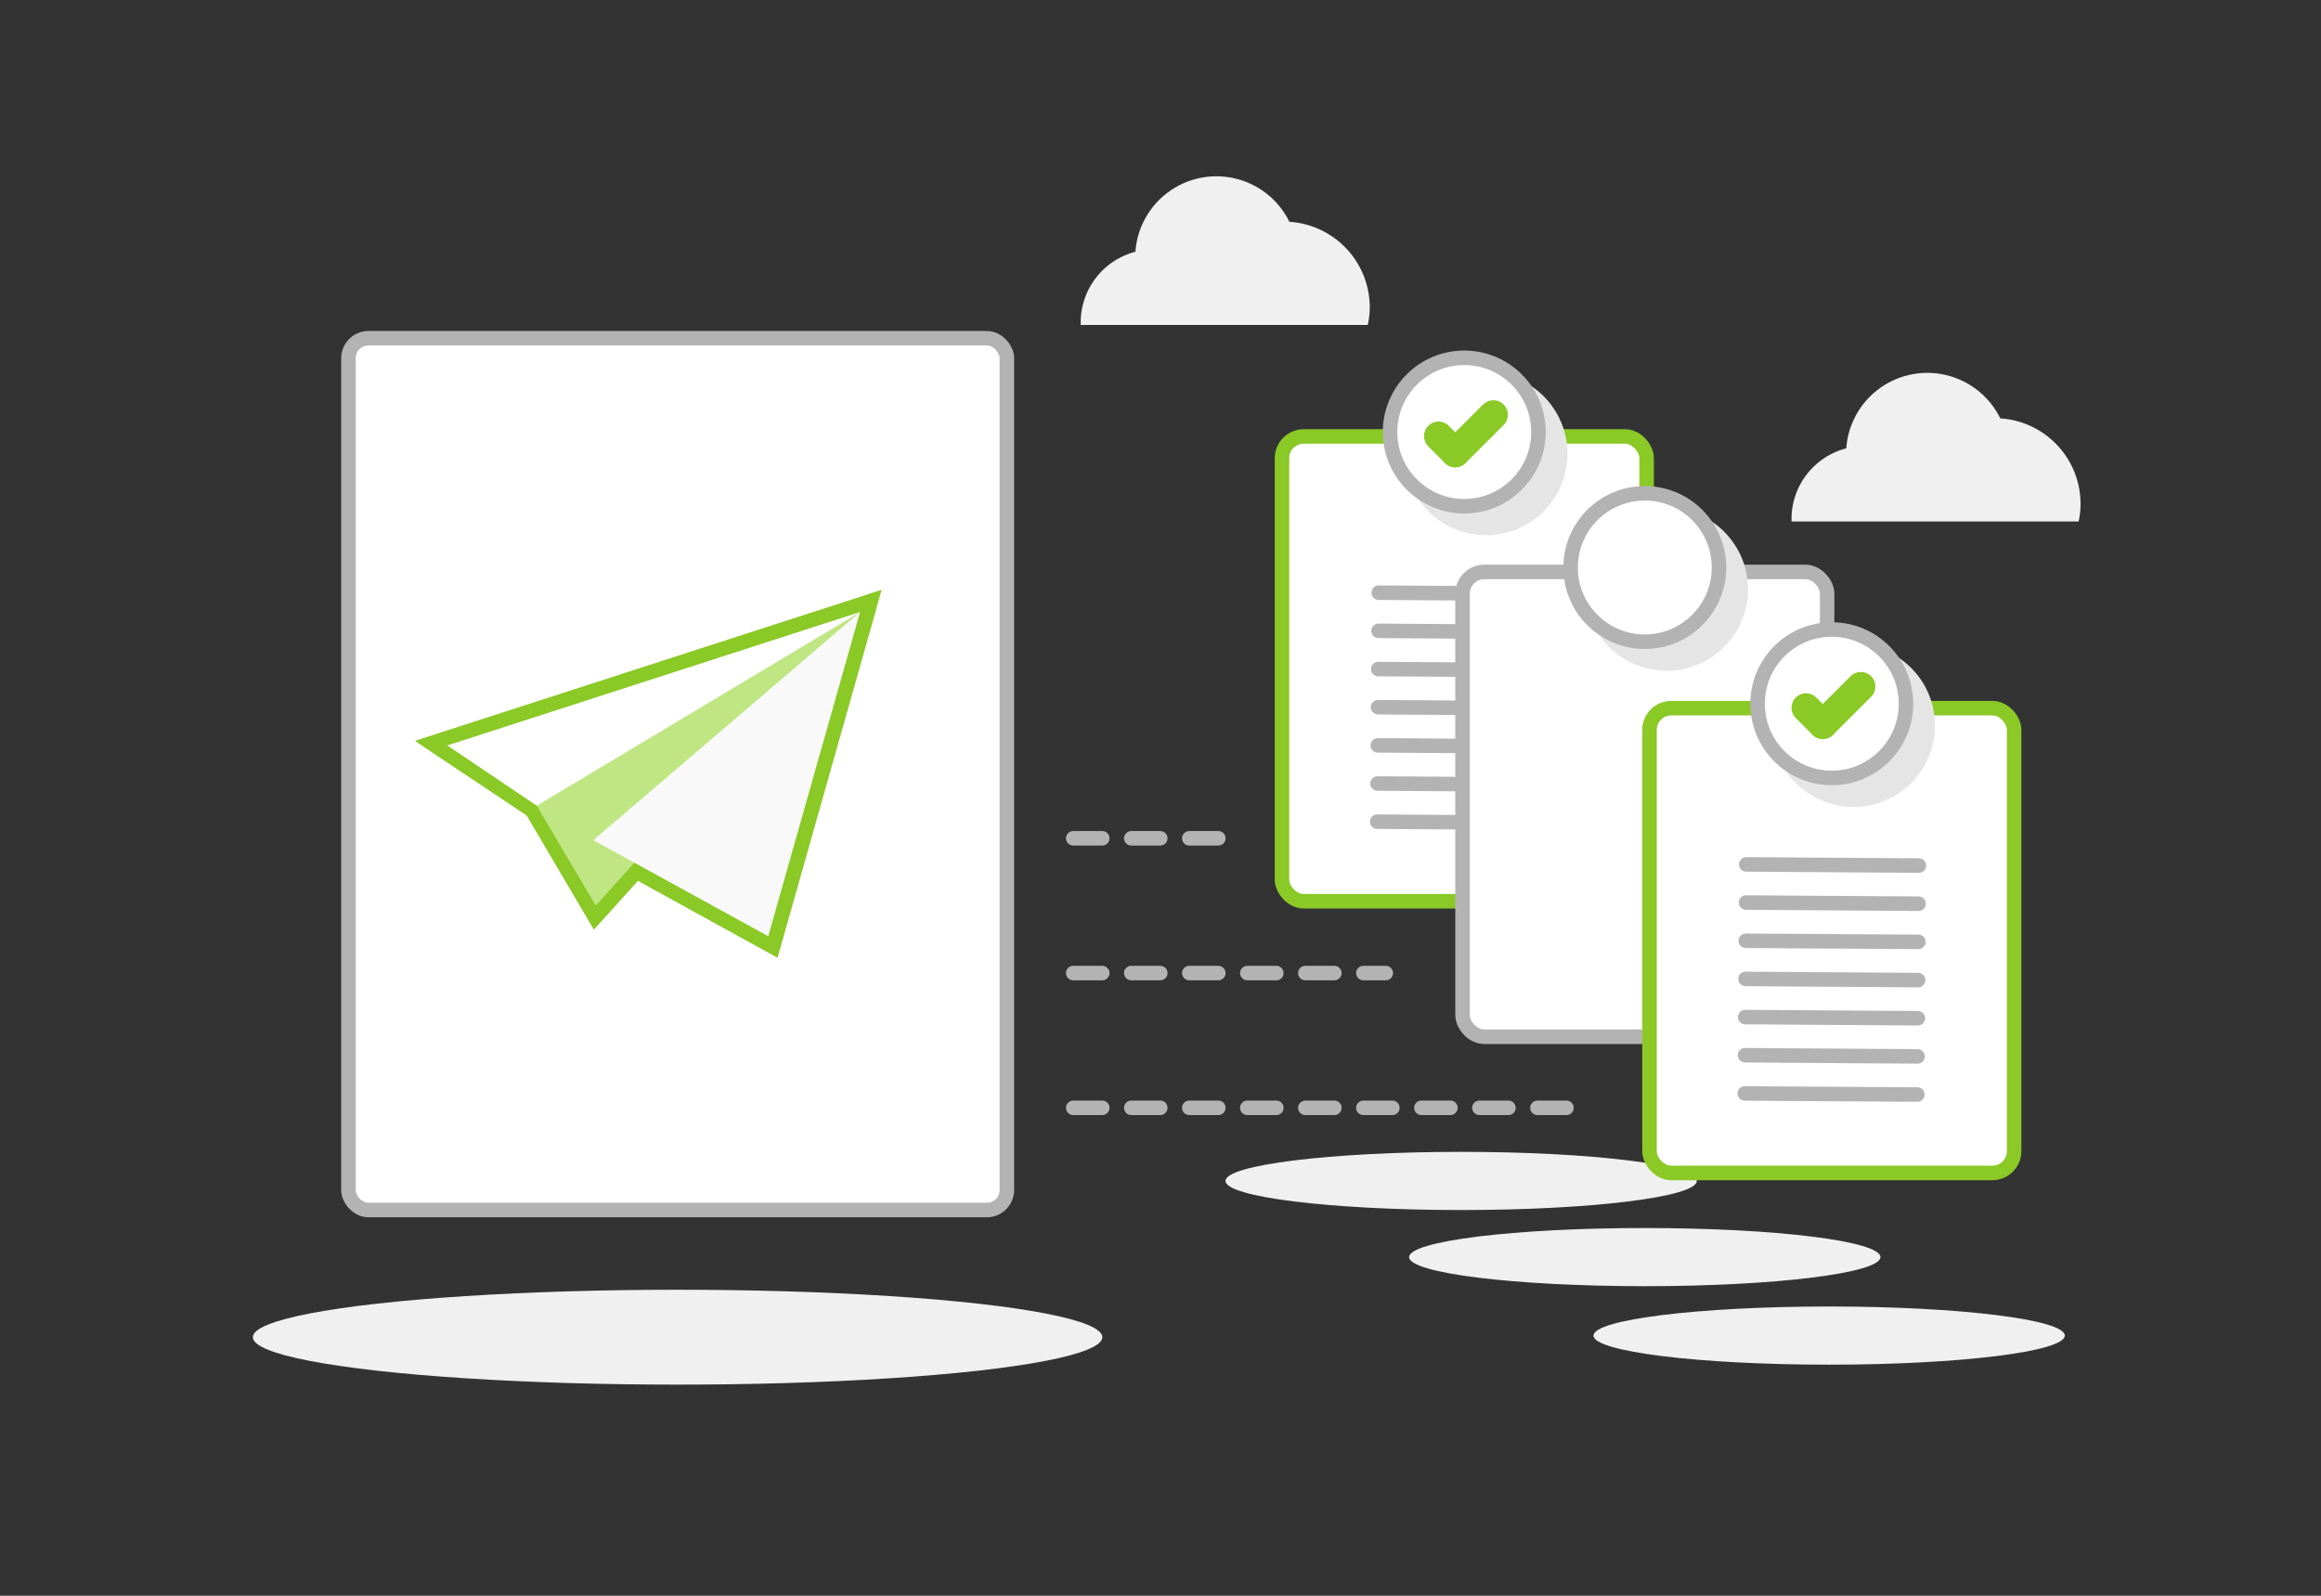 <?xml version="1.0" encoding="UTF-8"?> <svg xmlns="http://www.w3.org/2000/svg" viewBox="0 0 320 220"><rect x="0" y="0" width="320" height="220" fill="#333333" stroke="none"/> <defs> <style>.cls-1{isolation:isolate;}.cls-2{fill:#f0f0f0;}.cls-3{fill:#fff;}.cls-10,.cls-11,.cls-4,.cls-5,.cls-6,.cls-9{fill:none;stroke-miterlimit:10;}.cls-11,.cls-4,.cls-6{stroke:#b3b3b3;}.cls-11,.cls-4,.cls-5,.cls-6,.cls-9{stroke-width:2px;}.cls-10,.cls-5{stroke:#8ac926;}.cls-10,.cls-11,.cls-6{stroke-linecap:round;}.cls-7{mix-blend-mode:multiply;}.cls-8{fill:#e5e5e5;}.cls-9{stroke:#e5e5e5;}.cls-10{stroke-width:4px;}.cls-11{stroke-dasharray:4;}.cls-12{fill:#c0e683;}.cls-13{fill:#f9f9f9;}.cls-14{fill:#8ac926;}</style> </defs> <title>320x220_1</title> <g class="cls-1"> <g id="Layer_1" data-name="Layer 1"> <ellipse class="cls-2" cx="252.19" cy="184.13" rx="32.49" ry="4.01"></ellipse> <ellipse class="cls-2" cx="226.77" cy="173.31" rx="32.49" ry="4.01"></ellipse> <ellipse class="cls-2" cx="201.45" cy="162.81" rx="32.49" ry="4.01"></ellipse> <rect class="cls-3" x="48.04" y="46.63" width="90.78" height="120.19" rx="2.76"></rect> <rect class="cls-4" x="48.04" y="46.63" width="90.78" height="120.19" rx="2.76"></rect> <rect class="cls-3" x="176.75" y="60.17" width="50.27" height="64.08" rx="3"></rect> <rect class="cls-5" x="176.75" y="60.17" width="50.27" height="64.08" rx="3"></rect> <line class="cls-6" x1="213.88" y1="81.87" x2="190.09" y2="81.71"></line> <line class="cls-6" x1="213.85" y1="87.13" x2="190.06" y2="86.97"></line> <line class="cls-6" x1="213.82" y1="92.39" x2="190.02" y2="92.24"></line> <line class="cls-6" x1="213.78" y1="97.66" x2="189.99" y2="97.5"></line> <line class="cls-6" x1="213.75" y1="102.92" x2="189.95" y2="102.76"></line> <line class="cls-6" x1="213.71" y1="108.18" x2="189.92" y2="108.02"></line> <line class="cls-6" x1="213.68" y1="113.44" x2="189.88" y2="113.28"></line> <g class="cls-7"> <circle class="cls-8" cx="204.88" cy="62.56" r="10.23"></circle> <circle class="cls-9" cx="204.88" cy="62.56" r="10.23"></circle> </g> <circle class="cls-3" cx="201.88" cy="59.56" r="10.23"></circle> <circle class="cls-4" cx="201.88" cy="59.56" r="10.23"></circle> <line class="cls-10" x1="198.33" y1="60.12" x2="200.63" y2="62.42"></line> <line class="cls-10" x1="205.89" y1="57.18" x2="200.65" y2="62.42"></line> <rect class="cls-3" x="201.64" y="78.85" width="50.27" height="64.08" rx="3"></rect> <rect class="cls-4" x="201.64" y="78.85" width="50.27" height="64.08" rx="3"></rect> <g class="cls-7"> <circle class="cls-8" cx="229.77" cy="81.24" r="10.23"></circle> <circle class="cls-9" cx="229.77" cy="81.24" r="10.23"></circle> </g> <circle class="cls-3" cx="226.77" cy="78.24" r="10.23"></circle> <circle class="cls-4" cx="226.77" cy="78.24" r="10.23"></circle> <rect class="cls-3" x="227.42" y="97.63" width="50.27" height="64.08" rx="3"></rect> <rect class="cls-5" x="227.42" y="97.63" width="50.27" height="64.08" rx="3"></rect> <line class="cls-6" x1="264.56" y1="119.33" x2="240.76" y2="119.17"></line> <line class="cls-6" x1="264.52" y1="124.59" x2="240.73" y2="124.43"></line> <line class="cls-6" x1="264.49" y1="129.85" x2="240.69" y2="129.7"></line> <line class="cls-6" x1="264.45" y1="135.12" x2="240.66" y2="134.96"></line> <line class="cls-6" x1="264.42" y1="140.38" x2="240.62" y2="140.22"></line> <line class="cls-6" x1="264.38" y1="145.64" x2="240.59" y2="145.48"></line> <line class="cls-6" x1="264.35" y1="150.9" x2="240.55" y2="150.75"></line> <g class="cls-7"> <circle class="cls-8" cx="255.55" cy="100.02" r="10.23"></circle> <circle class="cls-9" cx="255.55" cy="100.02" r="10.23"></circle> </g> <circle class="cls-3" cx="252.55" cy="97.02" r="10.23"></circle> <circle class="cls-4" cx="252.55" cy="97.02" r="10.23"></circle> <line class="cls-10" x1="249" y1="97.58" x2="251.3" y2="99.88"></line> <line class="cls-10" x1="256.56" y1="94.64" x2="251.32" y2="99.88"></line> <line class="cls-11" x1="147.97" y1="115.57" x2="169.22" y2="115.57"></line> <line class="cls-11" x1="147.97" y1="134.15" x2="191.06" y2="134.15"></line> <line class="cls-11" x1="147.97" y1="152.73" x2="217.24" y2="152.73"></line> <ellipse class="cls-2" cx="93.42" cy="184.35" rx="58.56" ry="6.54"></ellipse> <path class="cls-2" d="M177.77,30.58a11.2,11.2,0,0,0-21.23,4.13A10.07,10.07,0,0,0,149,44.25c0,.19,0,.37,0,.55h39.57a10.75,10.75,0,0,0,.28-2.42A11.83,11.83,0,0,0,177.77,30.58Z"></path> <path class="cls-2" d="M275.78,57.68a11.2,11.2,0,0,0-21.23,4.13A10.07,10.07,0,0,0,247,71.35c0,.18,0,.36,0,.54h39.58a10.66,10.66,0,0,0,.27-2.41A11.82,11.82,0,0,0,275.78,57.68Z"></path> <polygon class="cls-12" points="82.03 124.95 118.58 84.38 73.89 111.14 82.03 124.95"></polygon> <polygon class="cls-13" points="81.8 115.83 105.92 129.07 118.58 84.38 81.8 115.83"></polygon> <path class="cls-14" d="M118.58,84.38l-12.66,44.69L87.45,118.93l-5.32,5.9L74,111.07l-12.33-8.3,56.89-18.39m2.94-3.06L118,82.47l-56.89,18.4-3.91,1.27,3.41,2.29,12,8,7.88,13.38,1.38,2.35,1.83-2,4.25-4.72L105,130.83l2.2,1.21.69-2.42,12.65-44.7,1-3.6Z"></path> </g> </g> </svg> 